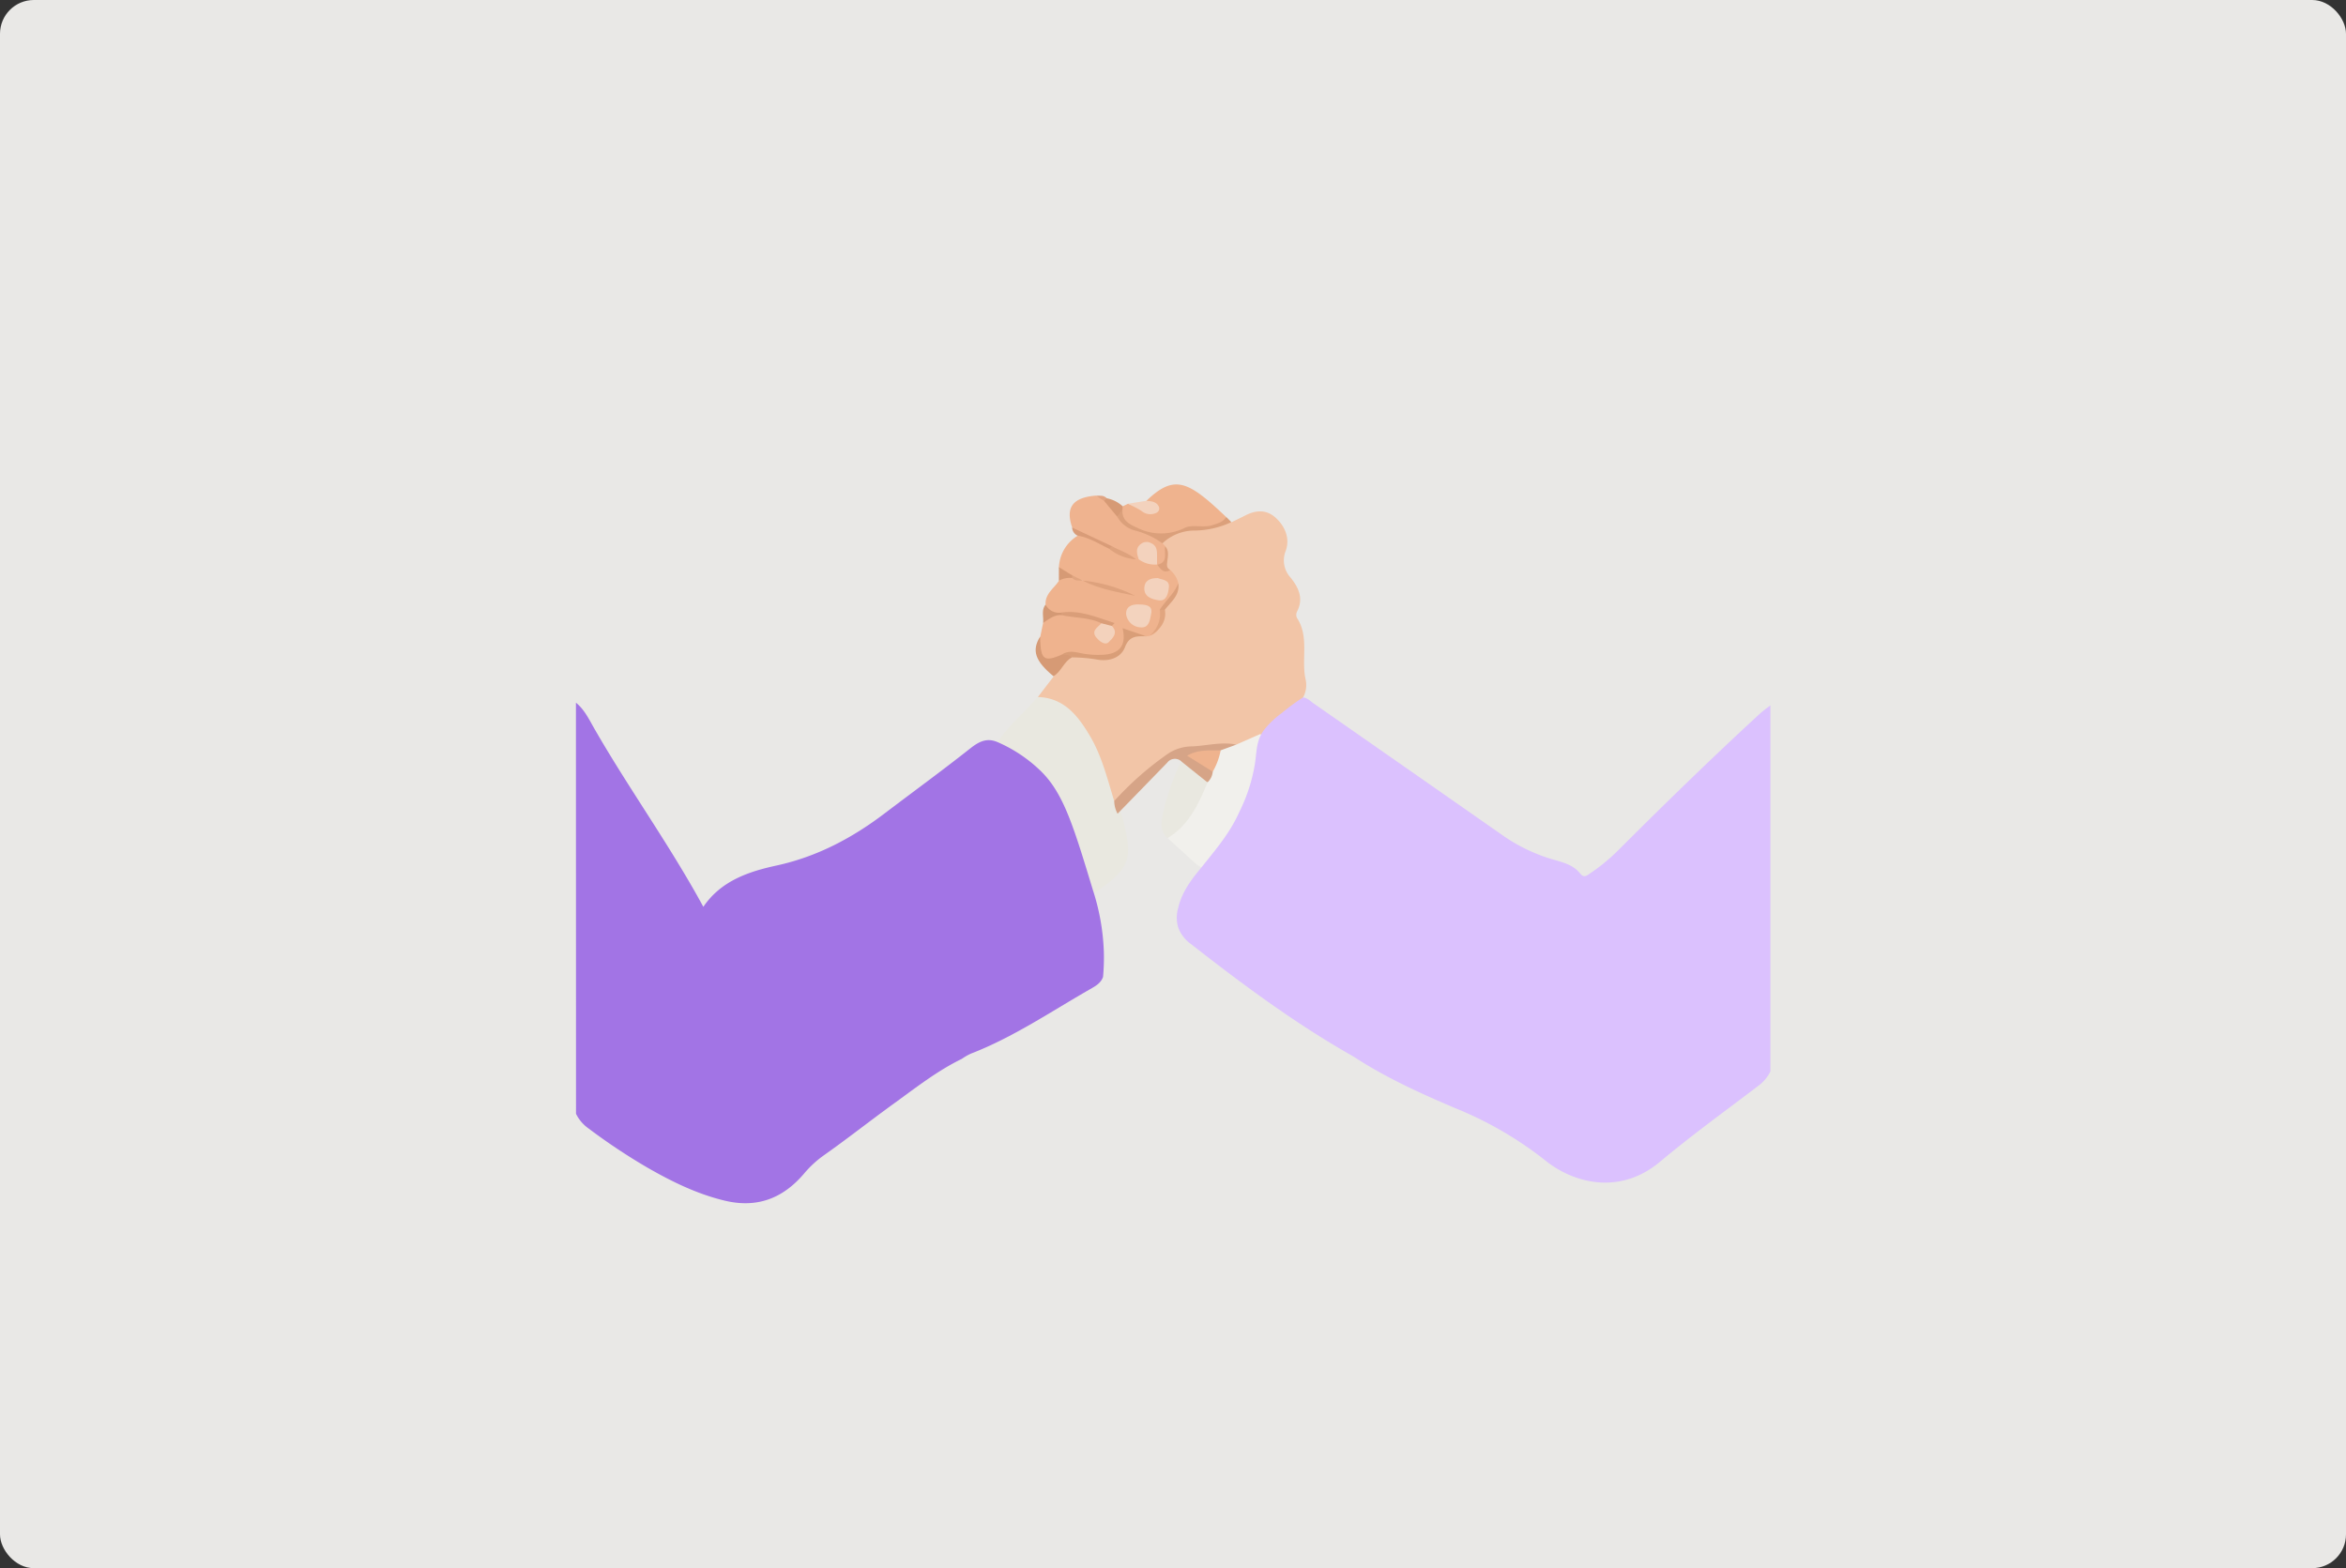 <svg xmlns="http://www.w3.org/2000/svg" viewBox="0 0 555 371"><rect x="0" y="0" width="555" height="371" fill="#333333" stroke="none"/><defs><style>.cls-1{fill:#e9e8e6;}.cls-2{fill:#f2c5a7;}.cls-3{fill:#e9e8e0;}.cls-4{fill:#efb38e;}.cls-5{fill:#efb38f;}.cls-6{fill:#dba07b;}.cls-7{fill:#d69a75;}.cls-8{fill:#f3d2bd;}.cls-9{fill:#d99c78;}.cls-10{fill:#d49974;}.cls-11{fill:#e0a381;}.cls-12{fill:#f1f0ec;}.cls-13{fill:#d6a487;}.cls-14{fill:#d99e78;}.cls-15{fill:#dda17c;}.cls-16{fill:#e1a57f;}.cls-17{fill:#f3d3be;}.cls-18{fill:#da9e79;}.cls-19{fill:#dea27d;}.cls-20{fill:#e0a580;}.cls-21{fill:#f3d2bc;}.cls-22{fill:#a274e5;}.cls-23{fill:#dbc1fe;}</style></defs><g id="Layer_2" data-name="Layer 2"><g id="Layer_1-2" data-name="Layer 1"><rect id="_78870ba2dd9a3ed6dacdd235a1082237" data-name=" 78870ba2dd9a3ed6dacdd235a1082237" class="cls-1" width="555" height="371" rx="8"/><g id="tLyAra"><path class="cls-2" d="M308.27,165c-1.81,4-6,5.31-8.9,8.11a5.34,5.34,0,0,1-1.13,1.38c-1.85,1-3.62,2.26-5.84,2.39-4.83.24-9.72,0-14.35,1.69-2.58.92-4.37,3.06-6.4,4.81-2.58,2.21-4.8,4.86-7.94,6.36-1.95-.48-1.91-2.28-2.33-3.69A50.1,50.1,0,0,0,256,173.16c-2.05-3.23-4.65-5.82-8.47-6.94a2.81,2.81,0,0,1-2-1.32l3.78-4.92a6.64,6.64,0,0,1,4.63-5.26,21.3,21.3,0,0,1,5.57.29c2.59.56,5-.38,6-2.75s2.82-2.74,5-2.69a5.84,5.84,0,0,0,2.71-1.08c1.58-1.07,1.43-2.8,1.68-4.38.72-2,3.22-3.19,2.87-5.76a6.34,6.34,0,0,0-1.79-3c-1.46-1.72,0-4.1-1.36-5.83a3,3,0,0,1-.13-1.46c.9-2.18,3.2-2.52,4.9-2.87a68.33,68.33,0,0,1,11.94-1.63c1-.5,2.07-1,3.09-1.52,2.51-1.33,5.05-1.61,7.29.38s3.53,4.89,2.46,7.89a6,6,0,0,0,1.15,6.34c1.92,2.42,3.11,4.94,1.54,8a1.8,1.8,0,0,0-.06,1.5c3,4.52,1,9.75,2.06,14.55A6.09,6.09,0,0,1,308.27,165Z"/><path class="cls-3" d="M245.47,164.9c6.29.17,9.56,4.46,12.38,9.21s4.13,10.17,5.75,15.43c1.21.62,1.15,1.94,1.65,3a18.14,18.14,0,0,1,.73,2.69c1.91,7.88,1.06,10.17-5.55,15-.83.61-1.66,1.32-2.79.63-1.42-4.56-2.72-9.16-4.27-13.67-3.17-9.26-8.55-16.8-17.35-21.56C238.61,171.54,242.43,168.56,245.47,164.9Z"/><path class="cls-4" d="M273.74,149.31a3.76,3.76,0,0,1-2.54,1.23c-1.89-.68-4-.11-5.84-1a8.1,8.1,0,0,0-2.51-1.21c-3.8-1.49-7.62-2.9-11.82-2.46-1.89,0-3.68-.23-3.67-2.78-.19-2.57,1.95-3.85,3.14-5.66.65-1.33,1.7-1.41,2.92-.95.78.66,1.86.45,2.71.91,4.11,1.33,8.36,2.07,11.06,3.12-2.62-.67-6.55-2.05-10.62-2.83-.8-.85-2.12-.36-2.95-1.15a3.58,3.58,0,0,1-3.11-2.29,9.2,9.2,0,0,1,4.4-7.47c1.8-1.25,3.26.07,4.78.68a17.81,17.81,0,0,1,3,1.56,13.8,13.8,0,0,0,5.93,2.45l.85.09c1.35.4,2.65,1,4,1.33a3.44,3.44,0,0,1,.77.38c.87.57,1.2,2,2.65,1.64a5.89,5.89,0,0,1,1.88,3.15c-.31,2.71-2.52,4.33-3.74,6.51A6.69,6.69,0,0,1,273.74,149.31Z"/><path class="cls-4" d="M271.22,118.48c6.7-6.47,10-4.57,18.84,3.82-.88,2.87-3.56,2.53-5.57,2.7-2.49.22-4.86.29-7.18,1.47-4,2-7.4-.35-10.8-1.9a3.17,3.17,0,0,1-1.6-4,1.74,1.74,0,0,1,.69-.78l1.25-.61c1.62.58,3.46.09,5,1.38C272.3,119.39,271.25,119.12,271.22,118.48Z"/><path class="cls-5" d="M269.39,132.32l-.64,0a45.41,45.41,0,0,1-6-2.75,34.63,34.63,0,0,0-6.63-3.13,3.81,3.81,0,0,1-2.47-1.66c-1.64-4.74.15-7.11,5.67-7.53.69.5,1.62.4,2.31.92a6.57,6.57,0,0,1,3.34,3.86c.76,2,2.41,2.64,4.27,3.21,2.14.65,4.42,1.2,5.76,3.29l.64.65c.62,3.79.54,4-1.84,4.42l-.09-.07a6,6,0,0,1-.73-1c-.5-.94,0-2.61-1.6-2.71S270.36,131.72,269.39,132.32Z"/><path class="cls-4" d="M263.68,147.4l1.89,1.22c1.79,3.21-.05,6.41-4,6.89a23.31,23.31,0,0,1-5.83-.5,5.48,5.48,0,0,0-4.4,1c-1.52.71-3.12,1.58-4.58.09s-1.55-3.51-.66-5.47l.67-3.23c.82-2.18,2.67-2.19,4.55-2.15,3,.31,6.15.22,9,1.67a1.23,1.23,0,0,1,.5,1.06c0,.85-.93,2.13.33,2.43,1.43.34,1.2-1.3,1.62-2.14C262.91,147.79,263.37,147.69,263.68,147.4Z"/><path class="cls-6" d="M275,128.55a19.16,19.16,0,0,0-6.34-3,6.74,6.74,0,0,1-4.31-3.23c.42-.61-.36-2,1.21-1.87-.23,2.59,1.4,3.48,3.5,4.42a12.55,12.55,0,0,0,11.25,0c1.88-.88,4.46.12,6.69-.68,1.19-.42,2.4-.69,3.08-1.9l1.23,1.23a21,21,0,0,1-9,2A11,11,0,0,0,275,128.55Z"/><path class="cls-7" d="M246.09,150.59c0,.31,0,.62,0,.93.16,4.54,1,5.1,5,3.41.94-.26,2-1,2.5.6-1.94,1-2.5,3.38-4.37,4.45C244.89,156.4,244,153.87,246.09,150.59Z"/><path class="cls-8" d="M271.22,118.48c1.13.11,2.32.16,2.91,1.33a1.12,1.12,0,0,1-.62,1.54,3.22,3.22,0,0,1-3.45-.46c-1-.67-2.13-1.15-3.21-1.72Z"/><path class="cls-9" d="M253.63,124.8l9.41,4.42c.15.56,0,.87-.62.62-2.45-1.17-4.76-2.69-7.51-3.12A2.24,2.24,0,0,1,253.63,124.8Z"/><path class="cls-7" d="M265.54,120.41l-1.21,1.87-3.13-3.77c-.16-.57,0-.86.61-.63a7.72,7.72,0,0,1,3.79,1.9Z"/><path class="cls-10" d="M251.13,145.52c-1.77-.12-3,1-4.37,1.84.19-1.44-.48-3,.6-4.32a3.54,3.54,0,0,0,3.77,1.88C251.52,145.11,251.53,145.31,251.13,145.52Z"/><path class="cls-7" d="M250.51,134.19l3.13,1.92c.2.14.27.28.2.42s-.13.21-.19.21a5.38,5.38,0,0,0-3.15.64C250.5,136.32,250.5,135.26,250.51,134.19Z"/><path class="cls-11" d="M261.81,117.88l-.61.63-1.9-1.24C260.18,117.3,261.11,117.1,261.81,117.88Z"/><path class="cls-12" d="M283.12,204.54q-3.47-3.14-6.91-6.29c3.28-4.2,6.56-8.4,8.67-13.36a21.67,21.67,0,0,0,1.23-2.79c.71-1.68,1.13-3.5,2.36-4.94a5.54,5.54,0,0,1,4-1l5.68-2.5a1.92,1.92,0,0,1,.86,2.18c0,.14,0,.28-.08.42a120.53,120.53,0,0,1-10.33,31.87C286.25,207.7,285.05,205.55,283.12,204.54Z"/><path class="cls-13" d="M292.49,176.16l-3.72,1.36c-1.33,1.58-3.36.74-5.19,1.53,1.09,1.27,3,1.74,3.32,3.51a3.82,3.82,0,0,1-1.23,2.52c-3.08-.4-4.94-2.33-6.24-5a2.27,2.27,0,0,0-3.31.37c-3.89,4-7.82,8.05-11.73,12.06a6.42,6.42,0,0,1-.79-3,74.67,74.67,0,0,1,12.85-11.29,10.44,10.44,0,0,1,5.63-1.64C285.55,176.42,289,175.44,292.49,176.16Z"/><path class="cls-14" d="M253.62,155.53c-.7-.77-1.63-.54-2.5-.6,1.42-1.06,3-.74,4.52-.41a20.41,20.41,0,0,0,4.66.41c4.53-.05,6.25-2.12,5.27-6.31l5.64,1.92c-2.13,0-4-.28-5.09,2.61-1,2.57-3.88,3.41-6.64,2.88A36.22,36.22,0,0,0,253.62,155.53Z"/><path class="cls-6" d="M274.37,144.26c1.35-2.16,3.44-3.81,4.38-6.26.42,2.83-1.72,4.37-3.17,6.25A.79.79,0,0,1,274.37,144.26Z"/><path class="cls-15" d="M273.78,133.62c2.69-.61,1.58-2.8,1.84-4.42,1,1.05.67,2.35.54,3.55-.1.88-.27,1.64.71,2.1C275.3,135.81,274.58,134.62,273.78,133.62Z"/><path class="cls-16" d="M274.37,144.26h1.21a5.22,5.22,0,0,1,0,1.81c-.5,2.77-3.2,4.13-3.64,4.35a6.85,6.85,0,0,0,2.31-3.6A6.55,6.55,0,0,0,274.37,144.26Z"/><path class="cls-17" d="M269.14,143c2.09,0,3.58.27,3.2,2.17-.28,1.38-.45,3.48-2.53,3.25a3.58,3.58,0,0,1-3.4-3.14C266.34,143.26,268.12,143,269.14,143Z"/><path class="cls-8" d="M273.94,136.77c1,.44,2.83.34,2.58,2.25-.17,1.36-.52,3.29-2.4,3-1.47-.22-3.51-.75-3.41-2.94C270.79,137.33,272.13,136.72,273.94,136.77Z"/><path class="cls-8" d="M269.39,132.32c-.41-1.32-.86-2.64.57-3.67a2.18,2.18,0,0,1,2.35-.16c1.45.66,1.42,1.92,1.42,3.18,0,.63,0,1.25,0,1.88A6.38,6.38,0,0,1,269.39,132.32Z"/><path class="cls-18" d="M251.13,145.52v-.6c4.47-.65,8.46,1.18,12.55,2.48l-.65.69c-1.09.82-1.86.47-2.45-.63C257.59,146,254.27,146.24,251.13,145.52Z"/><path class="cls-19" d="M256.16,137.36a35,35,0,0,1,12.39,3.6c-4.21-.9-8.49-1.59-12.39-3.6Z"/><path class="cls-19" d="M262.42,129.84l.62-.62c1.9,1.05,4,1.66,5.71,3.12A11.32,11.32,0,0,1,262.42,129.84Z"/><path class="cls-20" d="M253.65,136.74c0-.21,0-.42,0-.63l2.52,1.25h0C255.28,137.32,254.34,137.53,253.65,136.74Z"/><path class="cls-21" d="M260.58,147.46l2.45.63c1.64,1.61.1,3-.74,3.83s-2.14-.16-2.85-1C258,149.27,259.65,148.44,260.58,147.46Z"/><path class="cls-3" d="M279.43,180.11l6.24,5c-2.13,5.13-4.42,10.13-9.46,13.17-2.25-2.09-1.31-4.65-.81-7A56.29,56.29,0,0,1,279.43,180.11Z"/><path class="cls-4" d="M286.9,182.56l-6.06-3.77c2.71-1.6,5.37-1.17,7.93-1.27A15.73,15.73,0,0,1,286.9,182.56Z"/><path class="cls-22" d="M136.25,166.24c2.07,1.68,3.17,4.09,4.45,6.3,8.15,14.17,17.78,27.44,25.69,42,4.19-6.17,10.73-8.34,17.31-9.77,9.64-2.1,18-6.56,25.68-12.41,6.74-5.11,13.57-10.09,20.2-15.33,2.07-1.64,3.94-2.53,6.44-1.45a34.23,34.23,0,0,1,10.31,6.94c5.31,5.26,7.62,12.89,12.25,28.15a52.75,52.75,0,0,1,2.56,14.53,49.07,49.07,0,0,1-.19,5.92c-.52,1.51-1.84,2.2-3.09,2.92-9.27,5.3-18.13,11.35-28.16,15.23a13.26,13.26,0,0,0-2.16,1.24c-5.95,2.9-11.11,7-16.44,10.84-5.51,4-10.82,8.2-16.37,12.1a24.87,24.87,0,0,0-4.56,4.26c-5,5.85-11.12,8.17-18.73,6.34-6.58-1.58-12.55-4.52-18.36-7.86A142.57,142.57,0,0,1,139.27,267a9.18,9.18,0,0,1-3-3.5Z"/><path class="cls-23" d="M308.27,165c1.12.13,1.84,1,2.68,1.54q22,15.33,44,30.71a40.8,40.8,0,0,0,12.61,6.14c2.31.65,4.69,1.27,6.28,3.28.9,1.15,1.59.45,2.36-.06a45,45,0,0,0,7-5.82c10.88-10.87,21.89-21.59,33.2-32,.76-.69,1.62-1.27,2.43-1.91V253.5a9.41,9.41,0,0,1-2.77,3.32c-7.82,5.95-15.8,11.71-23.31,18-9.77,8.2-20.82,4.93-27.34-.41A86.78,86.78,0,0,0,344,262.06c-8.17-3.49-16.25-7.16-23.72-12.05-13.65-7.72-26.18-17-38.52-26.66a8.36,8.36,0,0,1-3-3.84,8.14,8.14,0,0,1-.06-4.61c1-4.39,3.81-7.56,5.82-10.05,4-4.95,6.64-8.22,8.71-12.84a39.59,39.59,0,0,0,3.69-11.56c.41-2.93.3-5.15,2-7.61a20.88,20.88,0,0,1,4.32-4.15C305.27,167,307,165.8,308.27,165Z"/></g></g></g></svg>